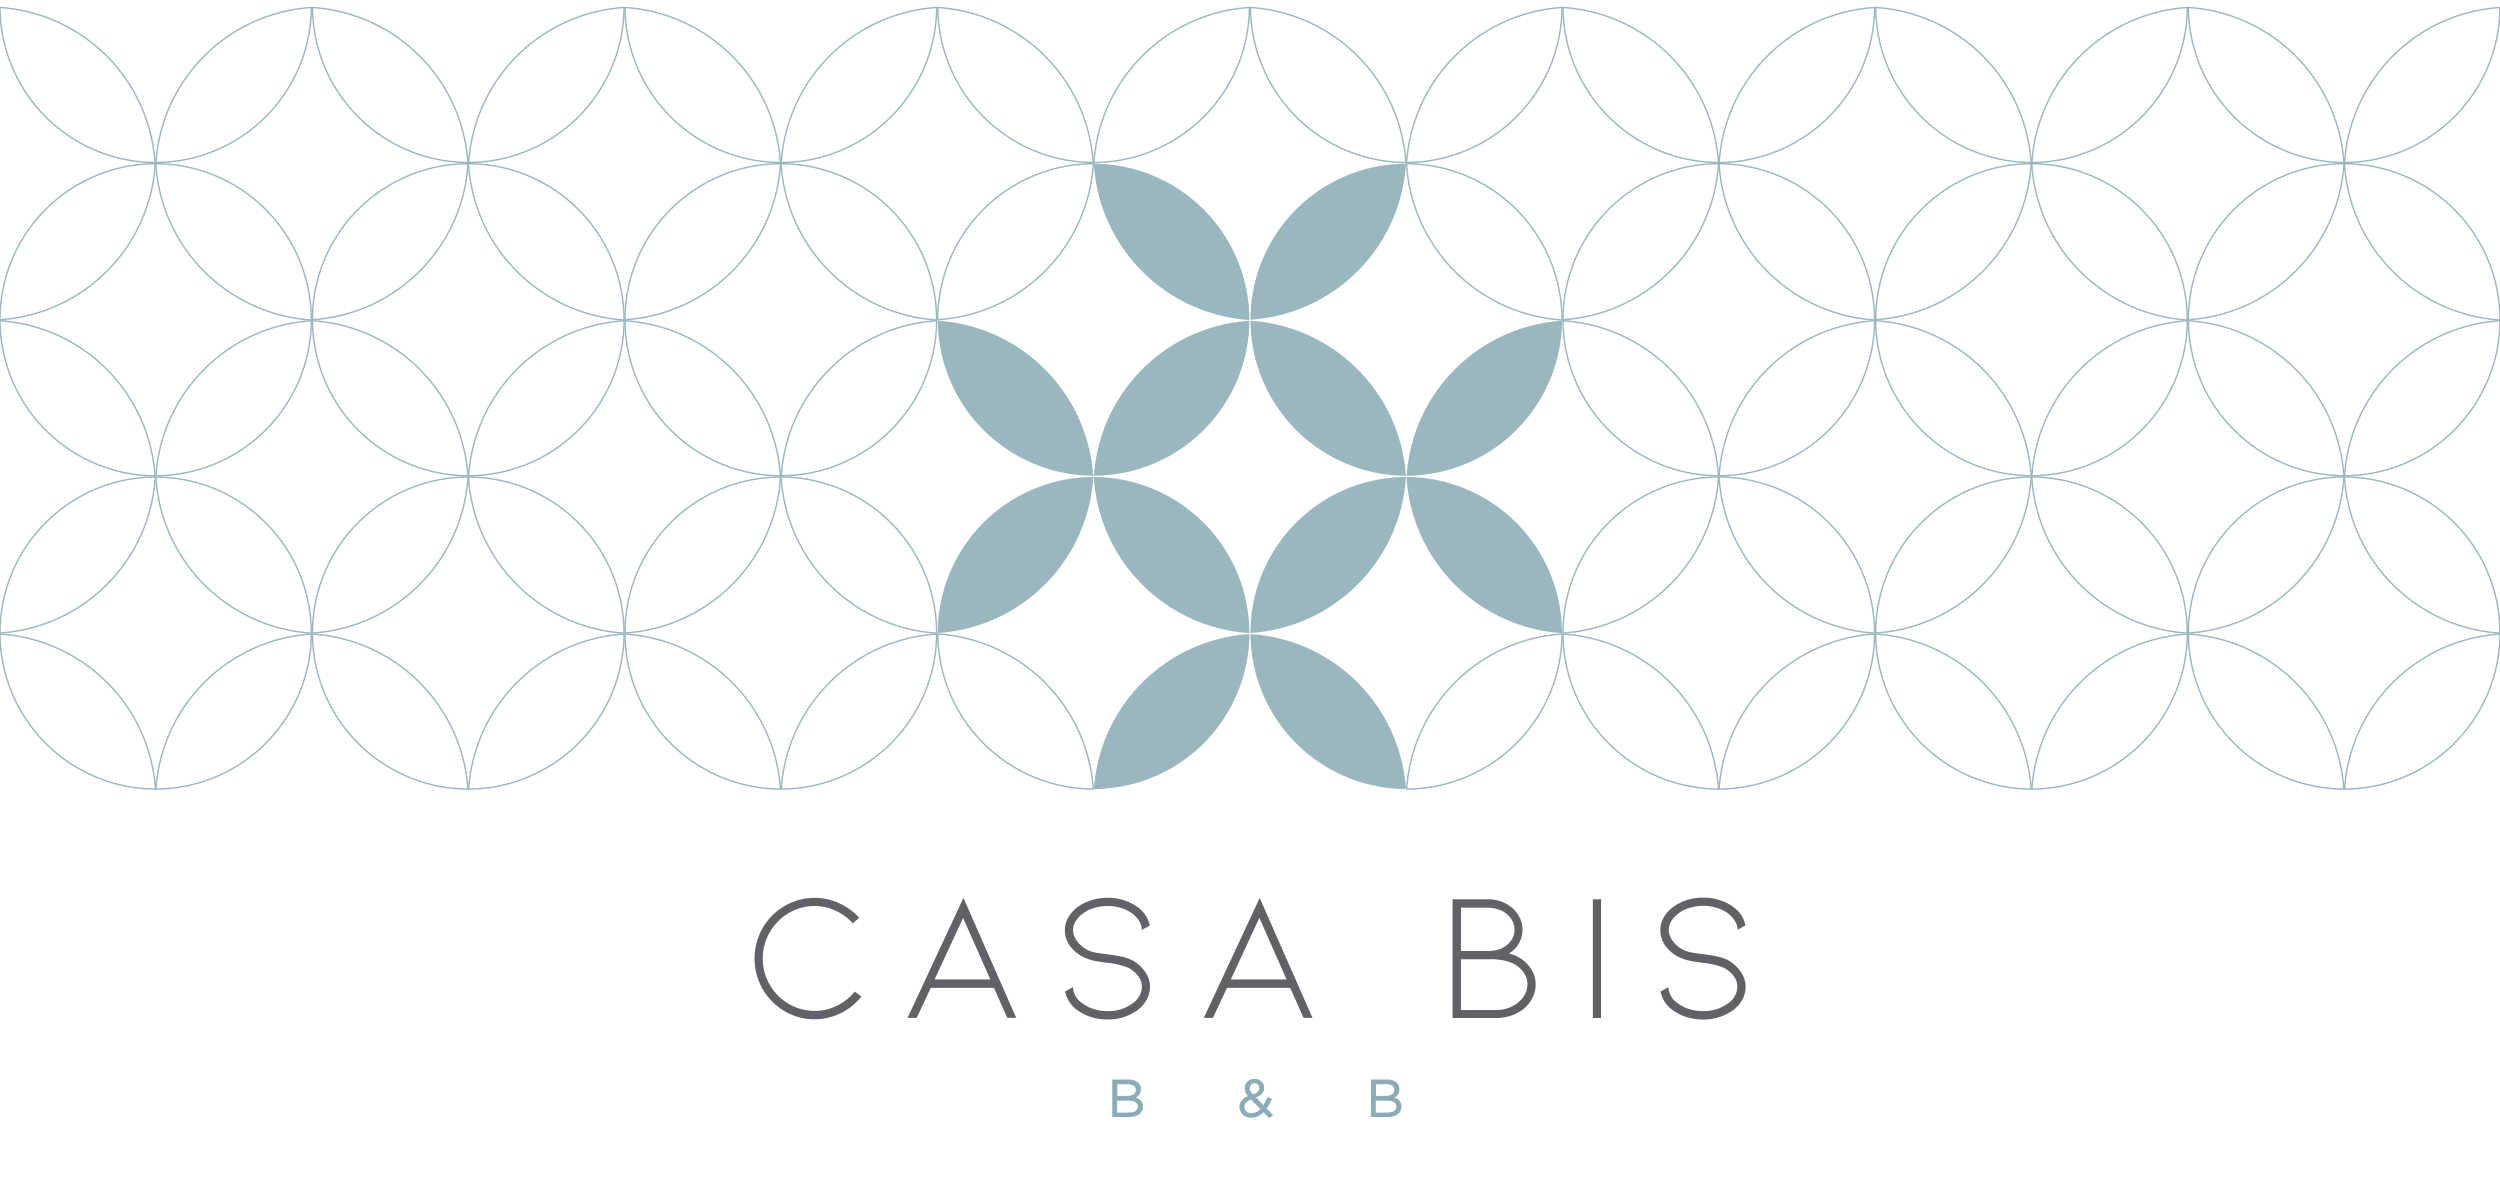 <svg id="Layer_1" data-name="Layer 1" xmlns="http://www.w3.org/2000/svg" viewBox="0 0 500 238"><defs><style>.cls-1{fill:#606267;}.cls-2{fill:#8bacb6;stroke:#8bacb6;stroke-width:0.19px;}.cls-2,.cls-3{stroke-miterlimit:10;}.cls-3{fill:none;stroke:#9ab7c0;stroke-width:0.29px;}.cls-4{fill:#9ab7c0;}</style></defs><title>logo2</title><path class="cls-1" d="M162.9,203.86a11.66,11.66,0,0,1-6-1.64,12.21,12.21,0,0,1-4.39-4.44,12.33,12.33,0,0,1,0-12.15,12.24,12.24,0,0,1,4.39-4.42,11.83,11.83,0,0,1,10.86-.6,12.44,12.44,0,0,1,4.08,2.94l-1.28,1.13a10.54,10.54,0,0,0-3.45-2.55,10.12,10.12,0,0,0-9.37.49,10.41,10.41,0,0,0-3.78,3.82,10.52,10.52,0,0,0,0,10.52,10.39,10.39,0,0,0,3.78,3.81,10.2,10.2,0,0,0,9.62.39,10.59,10.59,0,0,0,3.6-2.85l1.32,1a11.94,11.94,0,0,1-4.17,3.34A11.75,11.75,0,0,1,162.9,203.86Z"/><path class="cls-1" d="M186.15,197.58l-2.81,6h-1.83l11.18-24,10.56,24h-1.79l-2.67-6Zm6.47-14-5.7,12.31h11.14Z"/><path class="cls-1" d="M229.07,194.42a5.12,5.12,0,0,1,.93,2.94,5.32,5.32,0,0,1-.66,2.57,6.41,6.41,0,0,1-1.9,2.14,10,10,0,0,1-5.95,1.83,10.77,10.77,0,0,1-3.22-.48,9.1,9.1,0,0,1-2.74-1.35,6.13,6.13,0,0,1-2.52-3.76l1.57-.88a4.17,4.17,0,0,0,2,3.29,6.57,6.57,0,0,0,2.23,1.11,9.18,9.18,0,0,0,2.7.39,8,8,0,0,0,4.93-1.5,4.11,4.11,0,0,0,1.93-3.36,3.51,3.51,0,0,0-.71-2.12,5.74,5.74,0,0,0-2-1.68,14.28,14.28,0,0,0-4.31-1l-1.84-.29a9.94,9.94,0,0,1-2.72-.8,7.4,7.4,0,0,1-2.82-2.32,5.29,5.29,0,0,1-1-3.12,5,5,0,0,1,.68-2.54,6.76,6.76,0,0,1,1.91-2.1,9.37,9.37,0,0,1,2.74-1.36,11.1,11.1,0,0,1,3.22-.47,10,10,0,0,1,5.95,1.83,6,6,0,0,1,2.49,3.72l-1.58.88a3.74,3.74,0,0,0-.52-1.75,5.35,5.35,0,0,0-1.41-1.54,7.07,7.07,0,0,0-2.27-1.11,9.06,9.06,0,0,0-2.66-.39,9.31,9.31,0,0,0-2.69.39,6.62,6.62,0,0,0-2.24,1.11,5.19,5.19,0,0,0-1.46,1.55,3.39,3.39,0,0,0-.52,1.78,3.7,3.7,0,0,0,.84,2.24,6,6,0,0,0,2.09,1.74,6.64,6.64,0,0,0,1.7.53c.62.11,1.41.22,2.39.34l1.28.19a15.26,15.26,0,0,1,2,.4,7.42,7.42,0,0,1,1.61.62A7.5,7.5,0,0,1,229.07,194.42Z"/><path class="cls-1" d="M245.4,197.58l-2.81,6h-1.83l11.18-24,10.56,24h-1.79l-2.67-6Zm6.47-14-5.7,12.31h11.14Z"/><path class="cls-1" d="M305.94,193.4a5.65,5.65,0,0,1,1.19,3.52,5.85,5.85,0,0,1-.57,2.5,6.67,6.67,0,0,1-1.62,2.18,8.17,8.17,0,0,1-2.58,1.48,9.2,9.2,0,0,1-3.12.52h-8.73l0-23.74h6.79a7.42,7.42,0,0,1,5.3,1.86,6,6,0,0,1,1.4,1.94,5.47,5.47,0,0,1,.5,2.27,5.34,5.34,0,0,1-.68,2.66,5.24,5.24,0,0,1-1.66,1.87l-.33.21c.46.15.86.3,1.21.44A7.16,7.16,0,0,1,305.94,193.4Zm-13.75-3.2h5.08a10.56,10.56,0,0,0,1.64-.11,6.52,6.52,0,0,0,1.32-.37,5,5,0,0,0,1.8-1.38,3.51,3.51,0,0,0,.86-2.41,3.88,3.88,0,0,0-.64-2.14,4.59,4.59,0,0,0-1.9-1.63,6.79,6.79,0,0,0-3-.62h-5.15Zm10.34,11a5.65,5.65,0,0,0,2.19-1.88,4.34,4.34,0,0,0,.77-2.43,4.09,4.09,0,0,0-.9-2.58,5.56,5.56,0,0,0-2.13-1.69,11,11,0,0,0-4.42-.77h-5.85V202h7.05A7.09,7.09,0,0,0,302.53,201.23Z"/><path class="cls-1" d="M318.57,203.6V179.86h1.65V203.6Z"/><path class="cls-1" d="M348.19,194.42a5.12,5.12,0,0,1,.93,2.94,5.31,5.31,0,0,1-.65,2.57,6.41,6.41,0,0,1-1.9,2.14,10,10,0,0,1-6,1.83,10.66,10.66,0,0,1-3.21-.48,9,9,0,0,1-2.74-1.35,6,6,0,0,1-2.52-3.76l1.57-.88a4.14,4.14,0,0,0,2,3.29,6.76,6.76,0,0,0,2.23,1.11,9.18,9.18,0,0,0,2.7.39,8,8,0,0,0,4.93-1.5,4.12,4.12,0,0,0,1.94-3.36,3.58,3.58,0,0,0-.71-2.12,5.84,5.84,0,0,0-2-1.68,14.36,14.36,0,0,0-4.31-1l-1.85-.29a10.05,10.05,0,0,1-2.72-.8,7.36,7.36,0,0,1-2.81-2.32,5.29,5.29,0,0,1-1-3.12,5,5,0,0,1,.67-2.54,6.67,6.67,0,0,1,1.92-2.1A9.24,9.24,0,0,1,337.4,180a11,11,0,0,1,3.21-.47,10,10,0,0,1,6,1.83,5.93,5.93,0,0,1,2.48,3.72l-1.57.88a3.64,3.64,0,0,0-.53-1.75,5.35,5.35,0,0,0-1.41-1.54,7,7,0,0,0-2.26-1.11,9.08,9.08,0,0,0-2.67-.39,9.24,9.24,0,0,0-2.68.39,6.67,6.67,0,0,0-2.25,1.11,5.32,5.32,0,0,0-1.46,1.55,3.47,3.47,0,0,0-.51,1.78,3.7,3.7,0,0,0,.84,2.24,5.93,5.93,0,0,0,2.08,1.74,6.76,6.76,0,0,0,1.7.53c.62.11,1.42.22,2.39.34l1.28.19a15.26,15.26,0,0,1,2,.4,7.22,7.22,0,0,1,1.61.62A7.5,7.5,0,0,1,348.19,194.42Z"/><path class="cls-2" d="M222.56,216h3.13a2.69,2.69,0,0,1,1.92.65,1.6,1.6,0,0,1,.48,1.17v0a1.77,1.77,0,0,1-1.17,1.7c.87.27,1.58.77,1.58,1.78v0c0,1.26-1.06,2-2.67,2h-3.27Zm3,3.27c1,0,1.69-.45,1.69-1.31v0c0-.73-.58-1.2-1.63-1.2h-2.24v2.53Zm.29,3.33c1.11,0,1.81-.49,1.81-1.31v0c0-.8-.68-1.26-2-1.26h-2.32v2.59Z"/><path class="cls-2" d="M252.7,222.29a3.2,3.2,0,0,1-2.41,1.14,2.11,2.11,0,0,1-2.31-2.06v0c0-1,.66-1.68,1.78-2.12a2.37,2.37,0,0,1-.74-1.62v0a1.8,1.8,0,0,1,1.95-1.74,1.69,1.69,0,0,1,1.78,1.66v0c0,.93-.66,1.53-1.73,1.91l1.68,1.71a9.71,9.71,0,0,0,.88-1.64l.68.32a10.19,10.19,0,0,1-1.06,1.85l1.28,1.31-.63.48Zm-.51-.52-2-2c-1,.36-1.41,1-1.41,1.58v0a1.42,1.42,0,0,0,1.54,1.39A2.49,2.49,0,0,0,252.19,221.77Zm-.22-4.2v0a1,1,0,0,0-1-1,1,1,0,0,0-1.11,1.06v0c0,.43.18.76.74,1.36C251.49,218.65,252,218.2,252,217.57Z"/><path class="cls-2" d="M274.27,216h3.12a2.72,2.72,0,0,1,1.93.65,1.63,1.63,0,0,1,.47,1.17v0a1.77,1.77,0,0,1-1.17,1.7c.87.27,1.58.77,1.58,1.78v0c0,1.26-1.06,2-2.67,2h-3.26Zm3,3.27c1,0,1.69-.45,1.69-1.31v0c0-.73-.58-1.2-1.63-1.2h-2.24v2.53Zm.29,3.33c1.11,0,1.81-.49,1.81-1.31v0c0-.8-.67-1.26-2-1.26h-2.32v2.59Z"/><path class="cls-3" d="M187.56,1.5a31.19,31.19,0,0,0,31.08,31v0A33.3,33.3,0,0,0,187.56,1.5Z"/><path class="cls-3" d="M249.88,1.5a31.2,31.2,0,0,1-31.09,31v0A33.3,33.3,0,0,1,249.88,1.5Z"/><path class="cls-3" d="M250.09,1.5a31.2,31.2,0,0,0,31.09,31v0A33.3,33.3,0,0,0,250.09,1.5Z"/><path class="cls-3" d="M312.41,1.5a31.19,31.19,0,0,1-31.08,31v0A33.3,33.3,0,0,1,312.41,1.5Z"/><path class="cls-3" d="M125,1.5a31.2,31.2,0,0,0,31.09,31v0A33.3,33.3,0,0,0,125,1.5Z"/><path class="cls-3" d="M187.33,1.5a31.19,31.19,0,0,1-31.08,31v0A33.3,33.3,0,0,1,187.33,1.5Z"/><path class="cls-4" d="M218.66,95.4a31.2,31.2,0,0,0-31.11,31.2v0A33.3,33.3,0,0,0,218.66,95.4Z"/><path class="cls-3" d="M187.56,126.81a31.21,31.21,0,0,0,31.08,31v-.05A33.3,33.3,0,0,0,187.56,126.81Z"/><path class="cls-4" d="M218.76,95.4a31.23,31.23,0,0,1,31.11,31.23v0A33.33,33.33,0,0,1,218.76,95.4Z"/><path class="cls-4" d="M249.88,126.81a31.21,31.21,0,0,1-31.09,31v-.05A33.3,33.3,0,0,1,249.88,126.81Z"/><path class="cls-4" d="M281.19,95.4a31.19,31.19,0,0,0-31.1,31.2v0A33.29,33.29,0,0,0,281.19,95.4Z"/><path class="cls-4" d="M250.09,126.81a31.21,31.21,0,0,0,31.09,31v-.05A33.3,33.3,0,0,0,250.09,126.81Z"/><path class="cls-4" d="M281.3,95.4a31.22,31.22,0,0,1,31.1,31.23v0A33.32,33.32,0,0,1,281.3,95.4Z"/><path class="cls-3" d="M312.41,126.81a31.21,31.21,0,0,1-31.08,31v-.05A33.3,33.3,0,0,1,312.41,126.81Z"/><path class="cls-3" d="M156.11,95.4A31.19,31.19,0,0,0,125,126.6v0A33.29,33.29,0,0,0,156.11,95.4Z"/><path class="cls-3" d="M125,126.81a31.21,31.21,0,0,0,31.09,31v-.05A33.3,33.3,0,0,0,125,126.81Z"/><path class="cls-3" d="M156.22,95.4a31.22,31.22,0,0,1,31.1,31.23v0A33.32,33.32,0,0,1,156.22,95.4Z"/><path class="cls-3" d="M187.33,126.81a31.21,31.21,0,0,1-31.08,31v-.05A33.3,33.3,0,0,1,187.33,126.81Z"/><path class="cls-3" d="M156,95.14H156A0,0,0,0,0,156,95.14Z"/><path class="cls-3" d="M218.66,32.74a31.2,31.2,0,0,0-31.11,31.2v0A33.3,33.3,0,0,0,218.66,32.74Z"/><path class="cls-4" d="M187.56,64.15a31.21,31.21,0,0,0,31.08,31v0A33.3,33.3,0,0,0,187.56,64.15Z"/><path class="cls-4" d="M218.76,32.74A31.23,31.23,0,0,1,249.87,64v0A33.35,33.35,0,0,1,218.76,32.74Z"/><path class="cls-4" d="M249.88,64.15a31.21,31.21,0,0,1-31.09,31v0A33.3,33.3,0,0,1,249.88,64.15Z"/><path class="cls-4" d="M281.19,32.74a31.19,31.19,0,0,0-31.1,31.2v0A33.29,33.29,0,0,0,281.19,32.74Z"/><path class="cls-4" d="M250.09,64.15a31.21,31.21,0,0,0,31.09,31v0A33.3,33.3,0,0,0,250.09,64.15Z"/><path class="cls-3" d="M281.3,32.74A31.22,31.22,0,0,1,312.4,64v0A33.33,33.33,0,0,1,281.3,32.74Z"/><path class="cls-4" d="M312.41,64.15a31.21,31.21,0,0,1-31.08,31v0A33.3,33.3,0,0,1,312.41,64.15Z"/><path class="cls-3" d="M156.11,32.74A31.19,31.19,0,0,0,125,63.94v0A33.29,33.29,0,0,0,156.11,32.74Z"/><path class="cls-3" d="M125,64.15a31.21,31.21,0,0,0,31.09,31v0A33.3,33.3,0,0,0,125,64.15Z"/><path class="cls-3" d="M156.22,32.74A31.22,31.22,0,0,1,187.32,64v0A33.33,33.33,0,0,1,156.22,32.74Z"/><path class="cls-3" d="M187.33,64.15a31.21,31.21,0,0,1-31.08,31v0A33.3,33.3,0,0,1,187.33,64.15Z"/><path class="cls-3" d="M156,95.14H156A0,0,0,0,0,156,95.14Z"/><path class="cls-3" d="M62.5,1.5a31.19,31.19,0,0,0,31.08,31v0A33.3,33.3,0,0,0,62.5,1.5Z"/><path class="cls-3" d="M124.82,1.5a31.2,31.2,0,0,1-31.09,31v0A33.3,33.3,0,0,1,124.82,1.5Z"/><path class="cls-3" d="M0,1.5A31.2,31.2,0,0,0,31,32.51v0A33.3,33.3,0,0,0,0,1.5Z"/><path class="cls-3" d="M62.27,1.5a31.19,31.19,0,0,1-31.08,31v0A33.3,33.3,0,0,1,62.27,1.5Z"/><path class="cls-3" d="M93.6,95.4a31.2,31.2,0,0,0-31.11,31.2v0A33.3,33.3,0,0,0,93.6,95.4Z"/><path class="cls-3" d="M62.5,126.81a31.21,31.21,0,0,0,31.08,31v-.05A33.3,33.3,0,0,0,62.5,126.81Z"/><path class="cls-3" d="M93.7,95.4a31.23,31.23,0,0,1,31.11,31.23v0A33.33,33.33,0,0,1,93.7,95.4Z"/><path class="cls-3" d="M124.82,126.81a31.21,31.21,0,0,1-31.09,31v-.05A33.3,33.3,0,0,1,124.82,126.81Z"/><path class="cls-3" d="M31.05,95.4A31.19,31.19,0,0,0,0,126.6v0A33.29,33.29,0,0,0,31.05,95.4Z"/><path class="cls-3" d="M0,126.81a31.21,31.21,0,0,0,31.09,31v-.05A33.3,33.3,0,0,0,0,126.81Z"/><path class="cls-3" d="M31.16,95.4a31.22,31.22,0,0,1,31.1,31.23v0A33.32,33.32,0,0,1,31.16,95.4Z"/><path class="cls-3" d="M62.27,126.81a31.21,31.21,0,0,1-31.08,31v-.05A33.3,33.3,0,0,1,62.27,126.81Z"/><path class="cls-3" d="M30.94,95.14h-.05A0,0,0,0,0,30.94,95.14Z"/><path class="cls-3" d="M93.6,32.74a31.2,31.2,0,0,0-31.11,31.2v0A33.3,33.3,0,0,0,93.6,32.74Z"/><path class="cls-3" d="M62.5,64.15a31.21,31.21,0,0,0,31.08,31v0A33.3,33.3,0,0,0,62.5,64.15Z"/><path class="cls-3" d="M93.7,32.74A31.23,31.23,0,0,1,124.81,64v0A33.35,33.35,0,0,1,93.7,32.74Z"/><path class="cls-3" d="M124.82,64.15a31.21,31.21,0,0,1-31.09,31v0A33.3,33.3,0,0,1,124.82,64.15Z"/><path class="cls-3" d="M31.05,32.74A31.19,31.19,0,0,0,0,63.94v0A33.29,33.29,0,0,0,31.05,32.74Z"/><path class="cls-3" d="M0,64.15A31.21,31.21,0,0,0,31,95.17v0A33.3,33.3,0,0,0,0,64.15Z"/><path class="cls-3" d="M31.16,32.74A31.22,31.22,0,0,1,62.26,64v0A33.33,33.33,0,0,1,31.16,32.74Z"/><path class="cls-3" d="M62.27,64.15a31.21,31.21,0,0,1-31.08,31v0A33.3,33.3,0,0,1,62.27,64.15Z"/><path class="cls-3" d="M30.94,95.14h-.05A0,0,0,0,0,30.94,95.14Z"/><path class="cls-3" d="M375.14,1.5a31.2,31.2,0,0,0,31.09,31v0A33.3,33.3,0,0,0,375.14,1.5Z"/><path class="cls-3" d="M437.46,1.5a31.19,31.19,0,0,1-31.08,31v0A33.3,33.3,0,0,1,437.46,1.5Z"/><path class="cls-3" d="M437.68,1.5a31.2,31.2,0,0,0,31.09,31v0A33.28,33.28,0,0,0,437.68,1.5Z"/><path class="cls-3" d="M500,1.5a31.2,31.2,0,0,1-31.09,31v0A33.29,33.29,0,0,1,500,1.5Z"/><path class="cls-3" d="M312.6,1.5a31.2,31.2,0,0,0,31.09,31v0A33.28,33.28,0,0,0,312.6,1.5Z"/><path class="cls-3" d="M374.92,1.5a31.2,31.2,0,0,1-31.09,31v0A33.28,33.28,0,0,1,374.92,1.5Z"/><path class="cls-3" d="M406.24,95.4a31.2,31.2,0,0,0-31.1,31.2v0A33.29,33.29,0,0,0,406.24,95.4Z"/><path class="cls-3" d="M375.14,126.81a31.21,31.21,0,0,0,31.09,31v-.05A33.3,33.3,0,0,0,375.14,126.81Z"/><path class="cls-3" d="M406.35,95.4a31.22,31.22,0,0,1,31.1,31.23v0A33.32,33.32,0,0,1,406.35,95.4Z"/><path class="cls-3" d="M437.46,126.81a31.2,31.2,0,0,1-31.08,31v-.05A33.3,33.3,0,0,1,437.46,126.81Z"/><path class="cls-3" d="M468.78,95.4a31.19,31.19,0,0,0-31.1,31.2v0A33.29,33.29,0,0,0,468.78,95.4Z"/><path class="cls-3" d="M437.68,126.81a31.21,31.21,0,0,0,31.09,31v-.05A33.28,33.28,0,0,0,437.68,126.81Z"/><path class="cls-3" d="M468.89,95.4A31.23,31.23,0,0,1,500,126.63v0A33.32,33.32,0,0,1,468.89,95.4Z"/><path class="cls-3" d="M500,126.81a31.21,31.21,0,0,1-31.09,31v-.05A33.29,33.29,0,0,1,500,126.81Z"/><path class="cls-3" d="M343.7,95.4a31.19,31.19,0,0,0-31.1,31.2v0A33.29,33.29,0,0,0,343.7,95.4Z"/><path class="cls-3" d="M312.6,126.81a31.21,31.21,0,0,0,31.09,31v-.05A33.28,33.28,0,0,0,312.6,126.81Z"/><path class="cls-3" d="M343.81,95.4a31.23,31.23,0,0,1,31.1,31.23v0A33.32,33.32,0,0,1,343.81,95.4Z"/><path class="cls-3" d="M374.92,126.81a31.21,31.21,0,0,1-31.09,31v-.05A33.28,33.28,0,0,1,374.92,126.81Z"/><path class="cls-3" d="M343.59,95.14h0A0,0,0,0,0,343.59,95.14Z"/><path class="cls-3" d="M406.24,32.74a31.2,31.2,0,0,0-31.1,31.2v0A33.29,33.29,0,0,0,406.24,32.74Z"/><path class="cls-3" d="M375.14,64.15a31.21,31.21,0,0,0,31.09,31v0A33.3,33.3,0,0,0,375.14,64.15Z"/><path class="cls-3" d="M406.35,32.74A31.22,31.22,0,0,1,437.45,64v0A33.33,33.33,0,0,1,406.35,32.74Z"/><path class="cls-3" d="M437.46,64.15a31.2,31.2,0,0,1-31.08,31v0A33.3,33.3,0,0,1,437.46,64.15Z"/><path class="cls-3" d="M468.78,32.74a31.19,31.19,0,0,0-31.1,31.2v0A33.29,33.29,0,0,0,468.78,32.74Z"/><path class="cls-3" d="M437.68,64.15a31.21,31.21,0,0,0,31.09,31v0A33.28,33.28,0,0,0,437.68,64.15Z"/><path class="cls-3" d="M468.89,32.74A31.23,31.23,0,0,1,500,64v0A33.33,33.33,0,0,1,468.89,32.74Z"/><path class="cls-3" d="M500,64.15a31.21,31.21,0,0,1-31.09,31v0A33.29,33.29,0,0,1,500,64.15Z"/><path class="cls-3" d="M343.7,32.74a31.19,31.19,0,0,0-31.1,31.2v0A33.29,33.29,0,0,0,343.7,32.74Z"/><path class="cls-3" d="M312.6,64.15a31.21,31.21,0,0,0,31.09,31v0A33.28,33.28,0,0,0,312.6,64.15Z"/><path class="cls-3" d="M343.81,32.74A31.23,31.23,0,0,1,374.91,64v0A33.33,33.33,0,0,1,343.81,32.74Z"/><path class="cls-3" d="M374.92,64.15a31.21,31.21,0,0,1-31.09,31v0A33.28,33.28,0,0,1,374.92,64.15Z"/><path class="cls-3" d="M343.59,95.14h0A0,0,0,0,0,343.59,95.14Z"/></svg>